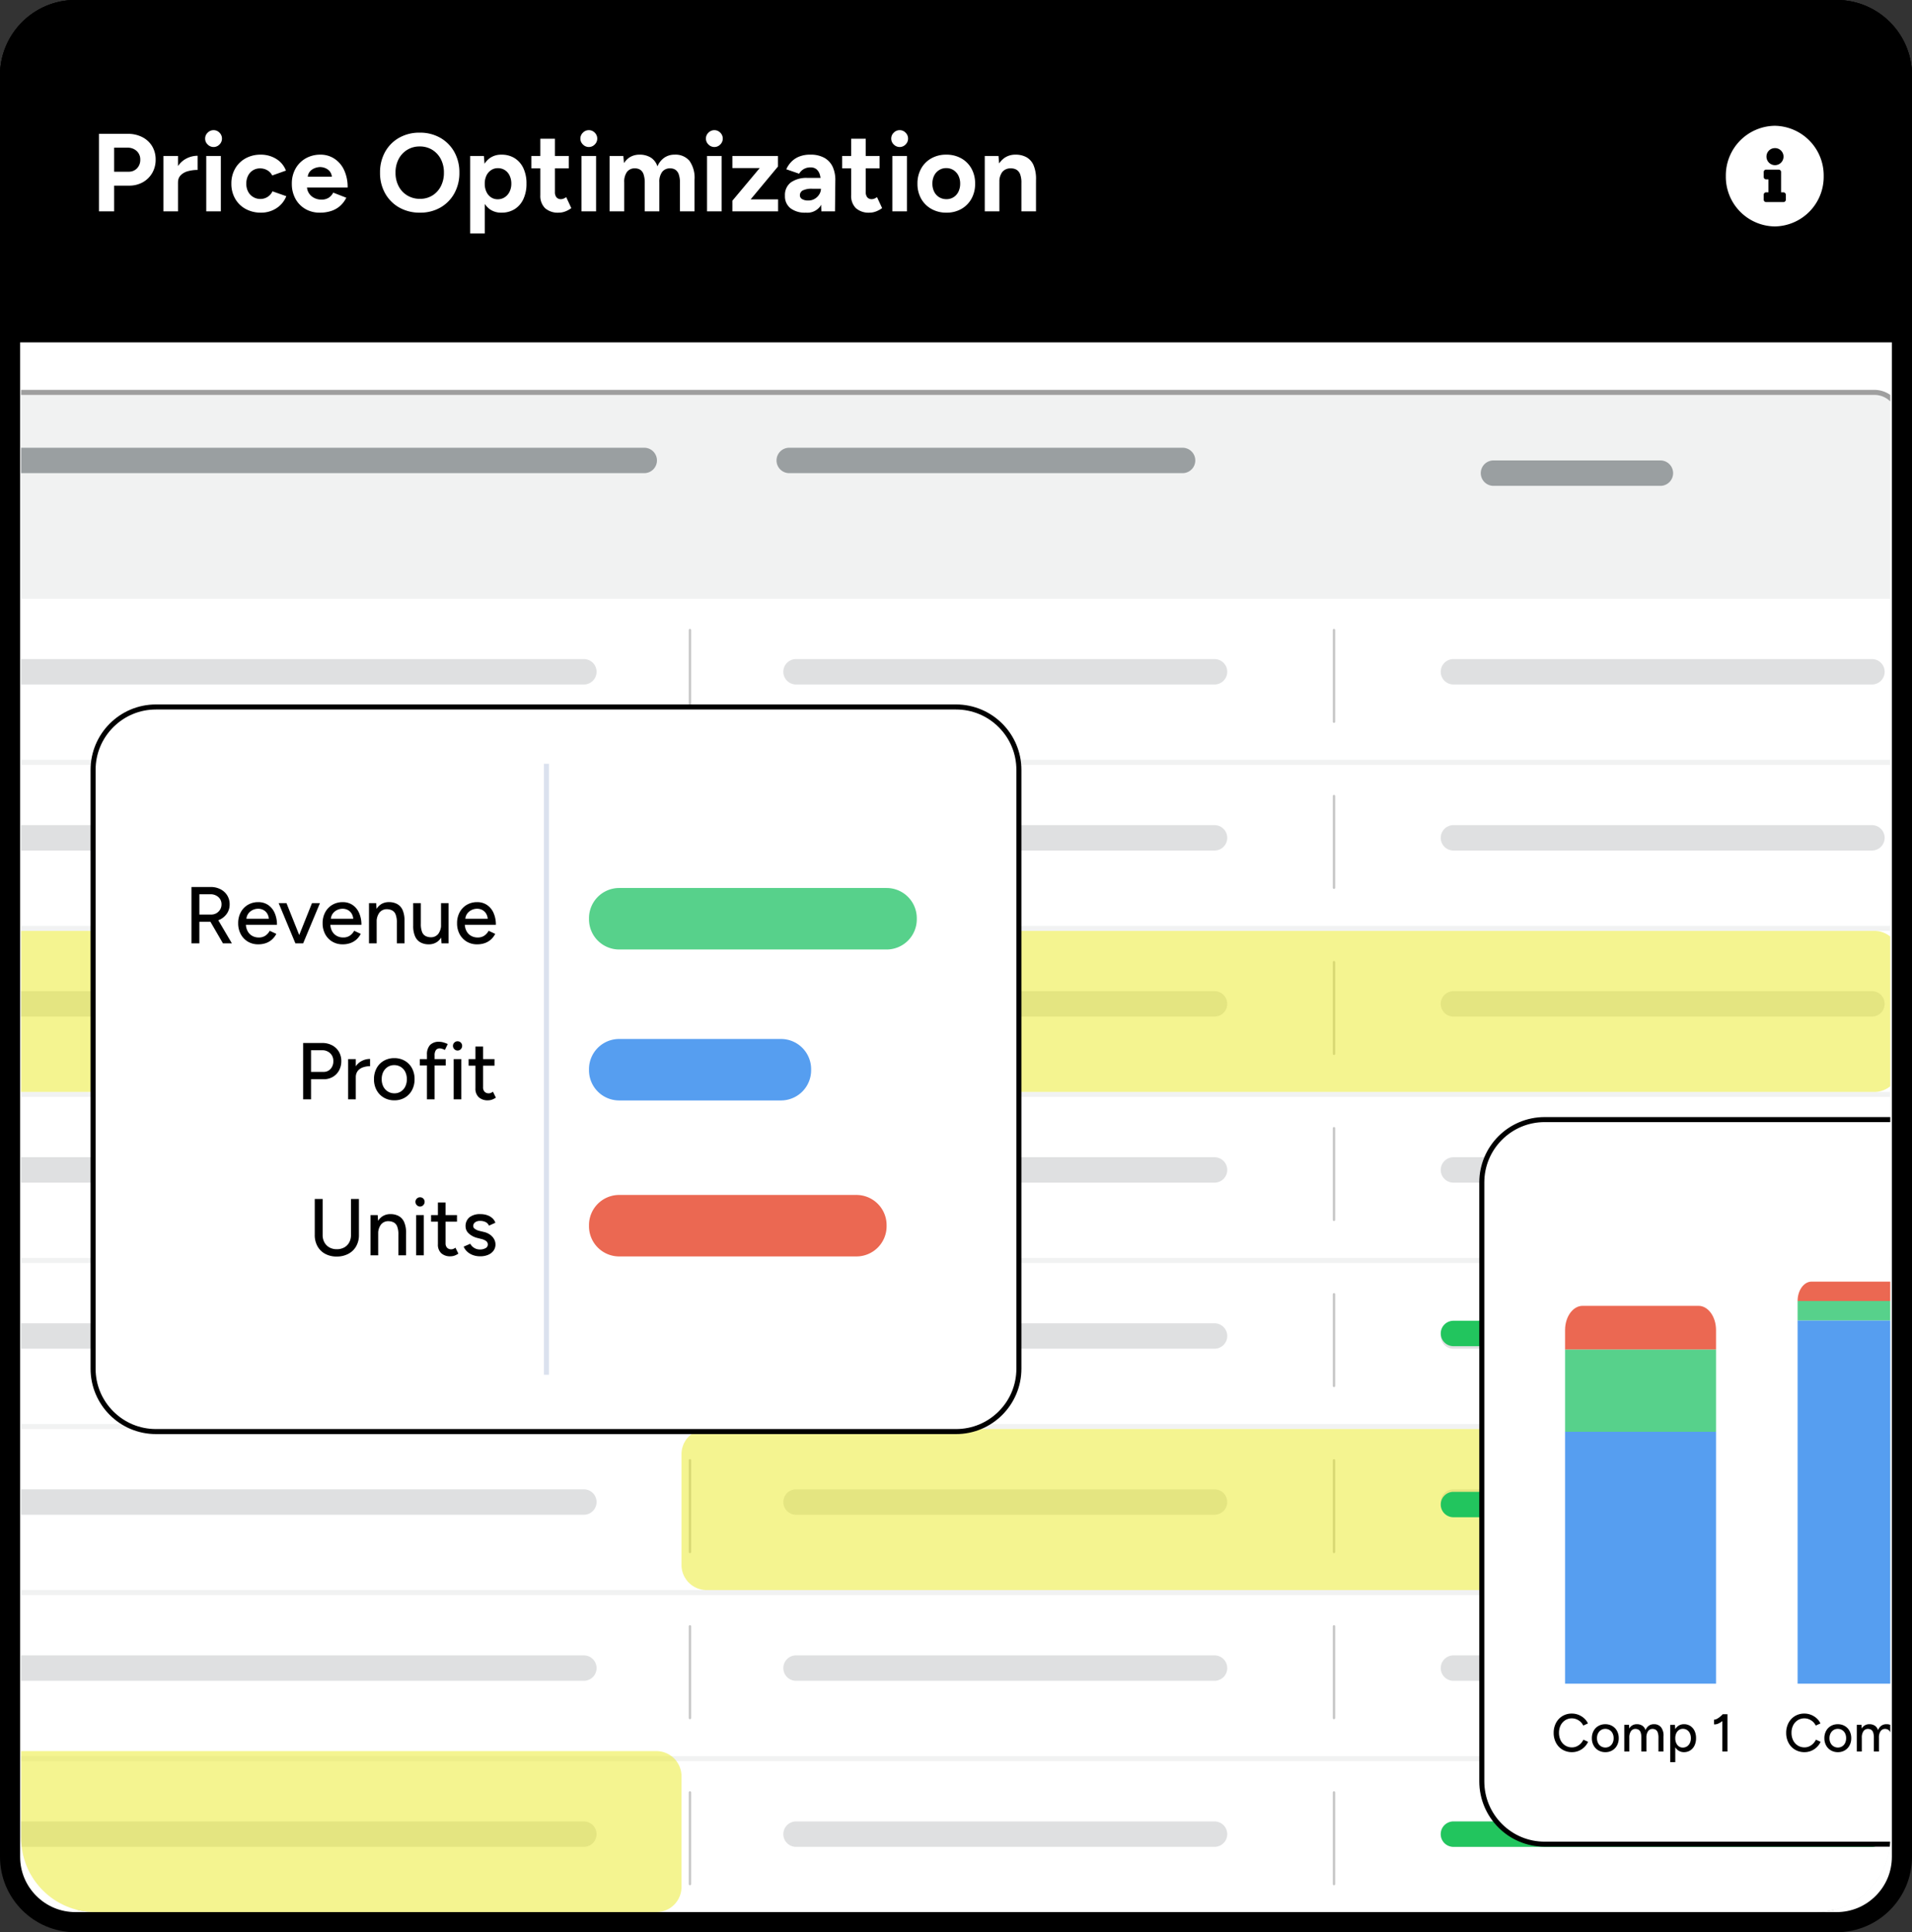 <?xml version="1.0" encoding="UTF-8"?> <svg xmlns="http://www.w3.org/2000/svg" xmlns:xlink="http://www.w3.org/1999/xlink" width="380" height="384" viewBox="0 0 380 384"><rect x="0" y="0" width="380" height="384" fill="#333333" stroke="none"/><defs><clipPath id="clip-path"><path id="Path_94024" data-name="Path 94024" d="M14.664,0H356.82a14.755,14.755,0,0,1,14.664,14.844V365.156A14.755,14.755,0,0,1,356.82,380H14.664A14.755,14.755,0,0,1,0,365.156V14.844A14.755,14.755,0,0,1,14.664,0Z" transform="translate(-21767.805 -21706)" fill="#fff" stroke="#000" stroke-width="4"></path></clipPath></defs><g id="PRICE_OPTIMIZATION_NEW" data-name="PRICE OPTIMIZATION NEW" transform="translate(21772 21706)"><g id="Path_91404" data-name="Path 91404" transform="translate(-21772 -21706)" fill="#fff"><path d="M 365 382 L 15 382 C 11.528 382 8.263 380.648 5.808 378.192 C 3.352 375.737 2 372.472 2 369 L 2 15 C 2 11.528 3.352 8.263 5.808 5.808 C 8.263 3.352 11.528 2 15 2 L 365 2 C 368.472 2 371.737 3.352 374.192 5.808 C 376.648 8.263 378 11.528 378 15 L 378 369 C 378 372.472 376.648 375.737 374.192 378.192 C 371.737 380.648 368.472 382 365 382 Z" stroke="none"></path><path d="M 15 4 C 12.062 4 9.299 5.144 7.222 7.222 C 5.144 9.299 4 12.062 4 15 L 4 369 C 4 371.938 5.144 374.701 7.222 376.778 C 9.299 378.856 12.062 380 15 380 L 365 380 C 367.938 380 370.701 378.856 372.778 376.778 C 374.856 374.701 376 371.938 376 369 L 376 15 C 376 12.062 374.856 9.299 372.778 7.222 C 370.701 5.144 367.938 4 365 4 L 15 4 M 15 0 L 365 0 C 373.284 0 380 6.716 380 15 L 380 369 C 380 377.284 373.284 384 365 384 L 15 384 C 6.716 384 0 377.284 0 369 L 0 15 C 0 6.716 6.716 0 15 0 Z" stroke="none" fill="#000"></path></g><g id="Group_124579" data-name="Group 124579"><g id="Rectangle_39457" data-name="Rectangle 39457" transform="translate(-21772 -21706)" stroke="#000" stroke-width="4"><path d="M15,0H365a15,15,0,0,1,15,15V68a0,0,0,0,1,0,0H0a0,0,0,0,1,0,0V15A15,15,0,0,1,15,0Z" stroke="none"></path><path d="M15,2H365a13,13,0,0,1,13,13V66a0,0,0,0,1,0,0H2a0,0,0,0,1,0,0V15A13,13,0,0,1,15,2Z" fill="none"></path></g><g id="Group_123969" data-name="Group 123969" transform="translate(-29566 -4097)"><path id="Path_94019" data-name="Path 94019" d="M1.672,0V-15.4h5.72a6.181,6.181,0,0,1,2.882.649,4.851,4.851,0,0,1,1.958,1.8,5.033,5.033,0,0,1,.7,2.673,5.174,5.174,0,0,1-.682,2.662,4.943,4.943,0,0,1-1.87,1.837,5.5,5.5,0,0,1-2.75.671H4.686V0ZM4.686-7.876H7.568a2.21,2.21,0,0,0,1.661-.671,2.381,2.381,0,0,0,.649-1.727,2.228,2.228,0,0,0-.715-1.716,2.6,2.6,0,0,0-1.837-.66H4.686Zm11.836,2.09a5.7,5.7,0,0,1,.693-2.948A4.5,4.5,0,0,1,19-10.472a4.833,4.833,0,0,1,2.277-.572v2.816a7.234,7.234,0,0,0-1.9.242,3.162,3.162,0,0,0-1.441.792,1.906,1.906,0,0,0-.55,1.408ZM14.476,0V-11h2.9V0ZM22.99,0V-11h2.9V0Zm1.452-12.782a1.619,1.619,0,0,1-1.166-.5,1.591,1.591,0,0,1-.506-1.177,1.591,1.591,0,0,1,.506-1.177,1.619,1.619,0,0,1,1.166-.495,1.608,1.608,0,0,1,1.177.495,1.608,1.608,0,0,1,.495,1.177,1.608,1.608,0,0,1-.495,1.177A1.608,1.608,0,0,1,24.442-12.782ZM33.88.264a6.247,6.247,0,0,1-3.058-.737,5.292,5.292,0,0,1-2.09-2.046A5.9,5.9,0,0,1,27.984-5.5a5.884,5.884,0,0,1,.748-2.992A5.354,5.354,0,0,1,30.8-10.527a6.122,6.122,0,0,1,3.036-.737,5.771,5.771,0,0,1,3.014.814A4.679,4.679,0,0,1,38.83-8.1L36.1-7.128a2.378,2.378,0,0,0-.957-1.023A2.771,2.771,0,0,0,33.7-8.536a2.641,2.641,0,0,0-1.43.385,2.676,2.676,0,0,0-.968,1.067A3.407,3.407,0,0,0,30.954-5.5a3.34,3.34,0,0,0,.352,1.573A2.72,2.72,0,0,0,32.3-2.86a2.7,2.7,0,0,0,1.452.4,2.606,2.606,0,0,0,1.441-.418,2.522,2.522,0,0,0,.957-1.1l2.75.968A5.037,5.037,0,0,1,36.9-.594,5.531,5.531,0,0,1,33.88.264Zm11.682,0A5.581,5.581,0,0,1,42.68-.473a5.254,5.254,0,0,1-1.969-2.035A6.1,6.1,0,0,1,40-5.5a5.954,5.954,0,0,1,.737-2.992,5.341,5.341,0,0,1,2.024-2.035,5.848,5.848,0,0,1,2.959-.737,4.966,4.966,0,0,1,2.673.759,5.39,5.39,0,0,1,1.958,2.222,7.83,7.83,0,0,1,.737,3.553H42.746l.264-.264a2.482,2.482,0,0,0,.407,1.419,2.675,2.675,0,0,0,1.056.924,3.124,3.124,0,0,0,1.4.319,2.589,2.589,0,0,0,1.474-.385,2.576,2.576,0,0,0,.88-1l2.6,1.012a5.4,5.4,0,0,1-1.2,1.6A5.006,5.006,0,0,1,47.872-.088,7.013,7.013,0,0,1,45.562.264Zm-2.4-6.886L42.9-6.886h5.3l-.242.264a1.983,1.983,0,0,0-.374-1.265,2.218,2.218,0,0,0-.913-.693,2.758,2.758,0,0,0-1.045-.22,3.009,3.009,0,0,0-1.078.22,2.421,2.421,0,0,0-.979.693A1.873,1.873,0,0,0,43.164-6.622ZM65.472.264A8.176,8.176,0,0,1,61.347-.759a7.339,7.339,0,0,1-2.805-2.816,8.2,8.2,0,0,1-1.012-4.1,8.292,8.292,0,0,1,1.012-4.147,7.305,7.305,0,0,1,2.783-2.8,8.08,8.08,0,0,1,4.081-1.012,8.055,8.055,0,0,1,4.1,1.023A7.385,7.385,0,0,1,72.292-11.8,8.247,8.247,0,0,1,73.3-7.678a8.274,8.274,0,0,1-1,4.1A7.306,7.306,0,0,1,69.531-.759,7.967,7.967,0,0,1,65.472.264Zm0-2.75a4.55,4.55,0,0,0,2.475-.671,4.655,4.655,0,0,0,1.672-1.837,5.745,5.745,0,0,0,.605-2.684,5.709,5.709,0,0,0-.616-2.706,4.708,4.708,0,0,0-1.694-1.837,4.647,4.647,0,0,0-2.508-.671,4.622,4.622,0,0,0-2.475.671,4.681,4.681,0,0,0-1.705,1.837,5.709,5.709,0,0,0-.616,2.706,5.66,5.66,0,0,0,.616,2.684,4.655,4.655,0,0,0,1.716,1.837A4.76,4.76,0,0,0,65.472-2.486ZM75.438,4.4V-11h2.728l.176,2.024V4.4ZM81.664.264a3.845,3.845,0,0,1-2.343-.7,4.384,4.384,0,0,1-1.463-2A8.4,8.4,0,0,1,77.352-5.5a8.381,8.381,0,0,1,.506-3.069,4.389,4.389,0,0,1,1.463-1.991,3.845,3.845,0,0,1,2.343-.7,4.807,4.807,0,0,1,2.629.7A4.687,4.687,0,0,1,86.02-8.569,7.05,7.05,0,0,1,86.636-5.5a7.067,7.067,0,0,1-.616,3.058,4.675,4.675,0,0,1-1.727,2A4.807,4.807,0,0,1,81.664.264ZM80.916-2.4a2.493,2.493,0,0,0,1.4-.4,2.752,2.752,0,0,0,.957-1.1A3.543,3.543,0,0,0,83.622-5.5a3.639,3.639,0,0,0-.341-1.606,2.6,2.6,0,0,0-.946-1.089,2.546,2.546,0,0,0-1.4-.385,2.365,2.365,0,0,0-1.342.4,2.64,2.64,0,0,0-.924,1.089,3.669,3.669,0,0,0-.33,1.595,3.742,3.742,0,0,0,.33,1.606,2.658,2.658,0,0,0,.913,1.1A2.313,2.313,0,0,0,80.916-2.4ZM93.082.264a3.829,3.829,0,0,1-2.761-.9,3.411,3.411,0,0,1-.935-2.574v-11.22h2.9V-3.85A1.61,1.61,0,0,0,92.6-2.783a1.117,1.117,0,0,0,.9.363,1.389,1.389,0,0,0,.484-.1,2.551,2.551,0,0,0,.55-.3L95.546-.638a4.94,4.94,0,0,1-1.177.649A3.524,3.524,0,0,1,93.082.264ZM87.6-8.536V-11H95.04v2.464ZM97.57,0V-11h2.9V0Zm1.452-12.782a1.619,1.619,0,0,1-1.166-.5,1.591,1.591,0,0,1-.506-1.177,1.591,1.591,0,0,1,.506-1.177,1.619,1.619,0,0,1,1.166-.495,1.608,1.608,0,0,1,1.177.495,1.608,1.608,0,0,1,.5,1.177,1.608,1.608,0,0,1-.5,1.177A1.608,1.608,0,0,1,99.022-12.782ZM103.158,0V-11h2.728l.132,1.43a3.4,3.4,0,0,1,1.3-1.265,3.635,3.635,0,0,1,1.76-.429,4.169,4.169,0,0,1,2.255.572,3.267,3.267,0,0,1,1.331,1.76,3.91,3.91,0,0,1,1.364-1.727,3.523,3.523,0,0,1,2.046-.605,3.61,3.61,0,0,1,2.948,1.221,5.8,5.8,0,0,1,1.012,3.751V0h-2.9V-5.632a4.927,4.927,0,0,0-.242-1.738,1.818,1.818,0,0,0-.66-.891,1.76,1.76,0,0,0-.99-.275,1.922,1.922,0,0,0-1.628.682,3.258,3.258,0,0,0-.572,2.09V0h-2.9V-5.632A5.143,5.143,0,0,0,109.9-7.37a1.735,1.735,0,0,0-.66-.891,1.814,1.814,0,0,0-1-.275,1.892,1.892,0,0,0-1.617.682,3.3,3.3,0,0,0-.561,2.09V0Zm19.36,0V-11h2.9V0Zm1.452-12.782a1.619,1.619,0,0,1-1.166-.5,1.591,1.591,0,0,1-.506-1.177,1.591,1.591,0,0,1,.506-1.177,1.619,1.619,0,0,1,1.166-.495,1.608,1.608,0,0,1,1.177.495,1.608,1.608,0,0,1,.5,1.177,1.608,1.608,0,0,1-.5,1.177A1.608,1.608,0,0,1,123.97-12.782ZM127.556,0V-2.112L132.99-8.6h-5.434V-11h9.064v2.09l-5.434,6.534h5.456V0Zm17.688,0-.088-2.222V-5.566a6,6,0,0,0-.209-1.694,2.217,2.217,0,0,0-.66-1.089,1.819,1.819,0,0,0-1.221-.385,2.648,2.648,0,0,0-1.276.308,2.592,2.592,0,0,0-.968.946l-2.552-.88a5.28,5.28,0,0,1,.9-1.375,4.481,4.481,0,0,1,1.551-1.1,5.716,5.716,0,0,1,2.343-.429,5.522,5.522,0,0,1,2.783.638,3.947,3.947,0,0,1,1.65,1.793,6.218,6.218,0,0,1,.517,2.739L147.95,0Zm-3.08.264a4.765,4.765,0,0,1-3.069-.88A3.014,3.014,0,0,1,138.006-3.1a3.116,3.116,0,0,1,1.177-2.651,5.387,5.387,0,0,1,3.311-.891h2.794v2.156h-1.782a4.055,4.055,0,0,0-1.98.341,1.069,1.069,0,0,0-.55.957.853.853,0,0,0,.44.759,2.324,2.324,0,0,0,1.232.275,2.428,2.428,0,0,0,1.287-.341,2.624,2.624,0,0,0,.891-.88,2.1,2.1,0,0,0,.33-1.111h.7a6.2,6.2,0,0,1-.847,3.5A3.184,3.184,0,0,1,142.164.264Zm12.694,0a3.829,3.829,0,0,1-2.761-.9,3.411,3.411,0,0,1-.935-2.574v-11.22h2.9V-3.85a1.61,1.61,0,0,0,.308,1.067,1.117,1.117,0,0,0,.9.363,1.39,1.39,0,0,0,.484-.1,2.551,2.551,0,0,0,.55-.3l1.012,2.178a4.941,4.941,0,0,1-1.177.649A3.524,3.524,0,0,1,154.858.264Zm-5.478-8.8V-11h7.436v2.464ZM159.346,0V-11h2.9V0ZM160.8-12.782a1.619,1.619,0,0,1-1.166-.5,1.591,1.591,0,0,1-.506-1.177,1.591,1.591,0,0,1,.506-1.177,1.619,1.619,0,0,1,1.166-.495,1.608,1.608,0,0,1,1.177.495,1.608,1.608,0,0,1,.495,1.177,1.608,1.608,0,0,1-.495,1.177A1.608,1.608,0,0,1,160.8-12.782ZM170.1.264a5.97,5.97,0,0,1-2.981-.737,5.3,5.3,0,0,1-2.046-2.035A5.954,5.954,0,0,1,164.34-5.5a6.026,6.026,0,0,1,.726-2.992,5.241,5.241,0,0,1,2.024-2.035,5.909,5.909,0,0,1,2.97-.737,5.954,5.954,0,0,1,2.992.737,5.241,5.241,0,0,1,2.024,2.035A6.026,6.026,0,0,1,175.8-5.5a6.026,6.026,0,0,1-.726,2.992,5.263,5.263,0,0,1-2.013,2.035A5.848,5.848,0,0,1,170.1.264Zm0-2.684a2.586,2.586,0,0,0,1.43-.4,2.66,2.66,0,0,0,.957-1.089,3.568,3.568,0,0,0,.341-1.6,3.475,3.475,0,0,0-.352-1.595,2.71,2.71,0,0,0-.979-1.089,2.641,2.641,0,0,0-1.441-.4,2.6,2.6,0,0,0-1.419.4,2.71,2.71,0,0,0-.979,1.089A3.475,3.475,0,0,0,167.31-5.5a3.475,3.475,0,0,0,.352,1.6,2.684,2.684,0,0,0,.99,1.089A2.7,2.7,0,0,0,170.1-2.42ZM177.716,0V-11h2.728l.176,2.024V0ZM185,0V-5.632h2.9V0Zm0-5.632a4.73,4.73,0,0,0-.253-1.738,1.775,1.775,0,0,0-.715-.891,2.068,2.068,0,0,0-1.078-.275,2.1,2.1,0,0,0-1.727.682,3.131,3.131,0,0,0-.6,2.09h-.968a7.644,7.644,0,0,1,.517-2.981,4.194,4.194,0,0,1,1.452-1.87,3.743,3.743,0,0,1,2.189-.649,4.409,4.409,0,0,1,2.222.528A3.356,3.356,0,0,1,187.44-9.1a7.027,7.027,0,0,1,.462,2.871v.594Z" transform="translate(7812 -17567)" fill="#fff"></path><path id="Icon_awesome-info-circle" data-name="Icon awesome-info-circle" d="M10.287.562a9.866,9.866,0,0,0-9.724,10,9.864,9.864,0,0,0,9.724,10,9.864,9.864,0,0,0,9.724-10A9.866,9.866,0,0,0,10.287.562Zm0,4.435A1.694,1.694,0,1,1,8.64,6.692,1.671,1.671,0,0,1,10.287,5Zm2.2,10.242a.477.477,0,0,1-.471.484H8.561a.477.477,0,0,1-.471-.484v-.968a.477.477,0,0,1,.471-.484h.471V11.208H8.561a.477.477,0,0,1-.471-.484V9.756a.477.477,0,0,1,.471-.484h2.509a.477.477,0,0,1,.471.484v4.032h.471a.477.477,0,0,1,.471.484Z" transform="translate(8136.438 -17584.563)" fill="#fff"></path></g></g><g id="Mask_Group_92059" data-name="Mask Group 92059" clip-path="url(#clip-path)"><g id="Group_124578" data-name="Group 124578" transform="translate(-29)"><path id="Rectangle_55" data-name="Rectangle 55" d="M5,0H389.075a5,5,0,0,1,5,5V297.008a5,5,0,0,1-5,5H5a5,5,0,0,1-5-5V5A5,5,0,0,1,5,0Z" transform="translate(-21759.555 -21628.02)" fill="#f1f2f2" stroke="#9f9f9f" stroke-width="1"></path><path id="Path_94191" data-name="Path 94191" d="M5,0H469a5,5,0,0,1,5,5V27a5,5,0,0,1-5,5H5a5,5,0,0,1-5-5V5A5,5,0,0,1,5,0Z" transform="translate(-21758.555 -21587)" fill="#fff"></path><path id="Path_94190" data-name="Path 94190" d="M.233,0A.233.233,0,0,1,.467.233V18.446a.233.233,0,1,1-.467,0V.233A.233.233,0,0,1,.233,0Z" transform="translate(-21606.109 -21581.02)" fill="#c6c6c6"></path><path id="Path_94189" data-name="Path 94189" d="M.233,0A.233.233,0,0,1,.467.233V18.446a.233.233,0,1,1-.467,0V.233A.233.233,0,0,1,.233,0Z" transform="translate(-21347.453 -21581.02)" fill="#c6c6c6"></path><path id="Path_94188" data-name="Path 94188" d="M.233,0A.233.233,0,0,1,.467.233V18.446a.233.233,0,1,1-.467,0V.233A.233.233,0,0,1,.233,0Z" transform="translate(-21478.109 -21581.02)" fill="#c6c6c6"></path><path id="Path_94187" data-name="Path 94187" d="M2.525,0H85.7a2.525,2.525,0,1,1,0,5.05H2.525a2.525,2.525,0,0,1,0-5.05Z" transform="translate(-21587.318 -21575.02)" fill="#5d6368" opacity="0.199"></path><path id="Path_94186" data-name="Path 94186" d="M2.525,0H85.7a2.525,2.525,0,1,1,0,5.05H2.525a2.525,2.525,0,0,1,0-5.05Z" transform="translate(-21456.66 -21575.02)" fill="#5d6368" opacity="0.199"></path><path id="Path_94185" data-name="Path 94185" d="M2.525,0H124.653a2.525,2.525,0,1,1,0,5.05H2.525a2.525,2.525,0,0,1,0-5.05Z" transform="translate(-21751.613 -21575.02)" fill="#5d6368" opacity="0.199"></path><path id="Path_94184" data-name="Path 94184" d="M5,0H469a5,5,0,0,1,5,5V27a5,5,0,0,1-5,5H5a5,5,0,0,1-5-5V5A5,5,0,0,1,5,0Z" transform="translate(-21758.555 -21554)" fill="#fff"></path><path id="Path_94183" data-name="Path 94183" d="M.233,0A.233.233,0,0,1,.467.233V18.446a.233.233,0,1,1-.467,0V.233A.233.233,0,0,1,.233,0Z" transform="translate(-21606.109 -21548.02)" fill="#c6c6c6"></path><path id="Path_94182" data-name="Path 94182" d="M.233,0A.233.233,0,0,1,.467.233V18.446a.233.233,0,1,1-.467,0V.233A.233.233,0,0,1,.233,0Z" transform="translate(-21347.453 -21548.02)" fill="#c6c6c6"></path><path id="Path_94181" data-name="Path 94181" d="M.233,0A.233.233,0,0,1,.467.233V18.446a.233.233,0,1,1-.467,0V.233A.233.233,0,0,1,.233,0Z" transform="translate(-21478.109 -21548.02)" fill="#c6c6c6"></path><path id="Path_94180" data-name="Path 94180" d="M2.525,0H85.7a2.525,2.525,0,1,1,0,5.05H2.525a2.525,2.525,0,0,1,0-5.05Z" transform="translate(-21587.318 -21542.02)" fill="#5d6368" opacity="0.199"></path><path id="Path_94179" data-name="Path 94179" d="M2.525,0H85.7a2.525,2.525,0,1,1,0,5.05H2.525a2.525,2.525,0,0,1,0-5.05Z" transform="translate(-21456.66 -21542.02)" fill="#5d6368" opacity="0.199"></path><path id="Path_94178" data-name="Path 94178" d="M2.525,0H124.653a2.525,2.525,0,1,1,0,5.05H2.525a2.525,2.525,0,0,1,0-5.05Z" transform="translate(-21751.613 -21542.02)" fill="#5d6368" opacity="0.199"></path><path id="Path_94177" data-name="Path 94177" d="M5,0H469a5,5,0,0,1,5,5V27a5,5,0,0,1-5,5H5a5,5,0,0,1-5-5V5A5,5,0,0,1,5,0Z" transform="translate(-21758.555 -21521)" fill="#fff"></path><path id="Path_94176" data-name="Path 94176" d="M.233,0A.233.233,0,0,1,.467.233V18.446a.233.233,0,1,1-.467,0V.233A.233.233,0,0,1,.233,0Z" transform="translate(-21606.109 -21515.02)" fill="#c6c6c6"></path><path id="Path_94175" data-name="Path 94175" d="M.233,0A.233.233,0,0,1,.467.233V18.446a.233.233,0,1,1-.467,0V.233A.233.233,0,0,1,.233,0Z" transform="translate(-21347.453 -21515.02)" fill="#c6c6c6"></path><path id="Path_94174" data-name="Path 94174" d="M.233,0A.233.233,0,0,1,.467.233V18.446a.233.233,0,1,1-.467,0V.233A.233.233,0,0,1,.233,0Z" transform="translate(-21478.109 -21515.02)" fill="#c6c6c6"></path><path id="Path_94173" data-name="Path 94173" d="M2.525,0H85.7a2.525,2.525,0,1,1,0,5.05H2.525a2.525,2.525,0,0,1,0-5.05Z" transform="translate(-21587.318 -21509.02)" fill="#5d6368" opacity="0.199"></path><path id="Path_94172" data-name="Path 94172" d="M2.525,0H85.7a2.525,2.525,0,1,1,0,5.05H2.525a2.525,2.525,0,0,1,0-5.05Z" transform="translate(-21456.66 -21509.02)" fill="#5d6368" opacity="0.199"></path><path id="Path_94171" data-name="Path 94171" d="M2.525,0H124.653a2.525,2.525,0,1,1,0,5.05H2.525a2.525,2.525,0,0,1,0-5.05Z" transform="translate(-21751.613 -21509.02)" fill="#5d6368" opacity="0.199"></path><path id="Path_94170" data-name="Path 94170" d="M5,0H469a5,5,0,0,1,5,5V27a5,5,0,0,1-5,5H5a5,5,0,0,1-5-5V5A5,5,0,0,1,5,0Z" transform="translate(-21758.555 -21488)" fill="#fff"></path><path id="Path_94169" data-name="Path 94169" d="M.233,0A.233.233,0,0,1,.467.233V18.446a.233.233,0,1,1-.467,0V.233A.233.233,0,0,1,.233,0Z" transform="translate(-21606.109 -21482.02)" fill="#c6c6c6"></path><path id="Path_94168" data-name="Path 94168" d="M.233,0A.233.233,0,0,1,.467.233V18.446a.233.233,0,1,1-.467,0V.233A.233.233,0,0,1,.233,0Z" transform="translate(-21347.453 -21482.02)" fill="#c6c6c6"></path><path id="Path_94167" data-name="Path 94167" d="M.233,0A.233.233,0,0,1,.467.233V18.446a.233.233,0,1,1-.467,0V.233A.233.233,0,0,1,.233,0Z" transform="translate(-21478.109 -21482.02)" fill="#c6c6c6"></path><path id="Path_94166" data-name="Path 94166" d="M2.525,0H85.7a2.525,2.525,0,1,1,0,5.05H2.525a2.525,2.525,0,0,1,0-5.05Z" transform="translate(-21587.318 -21476.02)" fill="#5d6368" opacity="0.199"></path><path id="Path_94165" data-name="Path 94165" d="M2.525,0H85.7a2.525,2.525,0,1,1,0,5.05H2.525a2.525,2.525,0,0,1,0-5.05Z" transform="translate(-21456.66 -21476.02)" fill="#5d6368" opacity="0.199"></path><path id="Path_94164" data-name="Path 94164" d="M2.525,0H124.653a2.525,2.525,0,1,1,0,5.05H2.525a2.525,2.525,0,0,1,0-5.05Z" transform="translate(-21751.613 -21476.02)" fill="#5d6368" opacity="0.199"></path><path id="Path_94163" data-name="Path 94163" d="M5,0H469a5,5,0,0,1,5,5V27a5,5,0,0,1-5,5H5a5,5,0,0,1-5-5V5A5,5,0,0,1,5,0Z" transform="translate(-21758.555 -21455)" fill="#fff"></path><path id="Path_94162" data-name="Path 94162" d="M.233,0A.233.233,0,0,1,.467.233V18.446a.233.233,0,1,1-.467,0V.233A.233.233,0,0,1,.233,0Z" transform="translate(-21606.109 -21449.02)" fill="#c6c6c6"></path><path id="Path_94161" data-name="Path 94161" d="M.233,0A.233.233,0,0,1,.467.233V18.446a.233.233,0,1,1-.467,0V.233A.233.233,0,0,1,.233,0Z" transform="translate(-21347.453 -21449.02)" fill="#c6c6c6"></path><path id="Path_94160" data-name="Path 94160" d="M.233,0A.233.233,0,0,1,.467.233V18.446a.233.233,0,1,1-.467,0V.233A.233.233,0,0,1,.233,0Z" transform="translate(-21478.109 -21449.02)" fill="#c6c6c6"></path><path id="Path_94159" data-name="Path 94159" d="M2.525,0H85.7a2.525,2.525,0,1,1,0,5.05H2.525a2.525,2.525,0,0,1,0-5.05Z" transform="translate(-21587.318 -21443.02)" fill="#5d6368" opacity="0.199"></path><path id="Path_94158" data-name="Path 94158" d="M2.525,0H85.7a2.525,2.525,0,1,1,0,5.05H2.525a2.525,2.525,0,0,1,0-5.05Z" transform="translate(-21456.66 -21443.02)" fill="#5d6368" opacity="0.199"></path><path id="Path_94157" data-name="Path 94157" d="M2.525,0H124.653a2.525,2.525,0,1,1,0,5.05H2.525a2.525,2.525,0,0,1,0-5.05Z" transform="translate(-21751.613 -21443.02)" fill="#5d6368" opacity="0.199"></path><path id="Path_94156" data-name="Path 94156" d="M5,0H469a5,5,0,0,1,5,5V27a5,5,0,0,1-5,5H5a5,5,0,0,1-5-5V5A5,5,0,0,1,5,0Z" transform="translate(-21758.555 -21422)" fill="#fff"></path><path id="Path_94155" data-name="Path 94155" d="M.233,0A.233.233,0,0,1,.467.233V18.446a.233.233,0,1,1-.467,0V.233A.233.233,0,0,1,.233,0Z" transform="translate(-21606.109 -21416.02)" fill="#c6c6c6"></path><path id="Path_94154" data-name="Path 94154" d="M.233,0A.233.233,0,0,1,.467.233V18.446a.233.233,0,1,1-.467,0V.233A.233.233,0,0,1,.233,0Z" transform="translate(-21347.453 -21416.02)" fill="#c6c6c6"></path><path id="Path_94153" data-name="Path 94153" d="M.233,0A.233.233,0,0,1,.467.233V18.446a.233.233,0,1,1-.467,0V.233A.233.233,0,0,1,.233,0Z" transform="translate(-21478.109 -21416.02)" fill="#c6c6c6"></path><path id="Path_94152" data-name="Path 94152" d="M2.525,0H85.7a2.525,2.525,0,1,1,0,5.05H2.525a2.525,2.525,0,0,1,0-5.05Z" transform="translate(-21587.318 -21410.02)" fill="#5d6368" opacity="0.199"></path><path id="Path_94151" data-name="Path 94151" d="M2.525,0H85.7a2.525,2.525,0,1,1,0,5.05H2.525a2.525,2.525,0,0,1,0-5.05Z" transform="translate(-21456.66 -21410.02)" fill="#5d6368" opacity="0.199"></path><path id="Path_94150" data-name="Path 94150" d="M2.525,0H124.653a2.525,2.525,0,1,1,0,5.05H2.525a2.525,2.525,0,0,1,0-5.05Z" transform="translate(-21751.613 -21410.02)" fill="#5d6368" opacity="0.199"></path><path id="Path_94149" data-name="Path 94149" d="M5,0H469a5,5,0,0,1,5,5V27a5,5,0,0,1-5,5H5a5,5,0,0,1-5-5V5A5,5,0,0,1,5,0Z" transform="translate(-21758.555 -21389)" fill="#fff"></path><path id="Path_94148" data-name="Path 94148" d="M.233,0A.233.233,0,0,1,.467.233V18.446a.233.233,0,1,1-.467,0V.233A.233.233,0,0,1,.233,0Z" transform="translate(-21606.109 -21383.02)" fill="#c6c6c6"></path><path id="Path_94147" data-name="Path 94147" d="M.233,0A.233.233,0,0,1,.467.233V18.446a.233.233,0,1,1-.467,0V.233A.233.233,0,0,1,.233,0Z" transform="translate(-21347.453 -21383.02)" fill="#c6c6c6"></path><path id="Path_94146" data-name="Path 94146" d="M.233,0A.233.233,0,0,1,.467.233V18.446a.233.233,0,1,1-.467,0V.233A.233.233,0,0,1,.233,0Z" transform="translate(-21478.109 -21383.02)" fill="#c6c6c6"></path><path id="Path_94145" data-name="Path 94145" d="M2.525,0H85.7a2.525,2.525,0,1,1,0,5.05H2.525a2.525,2.525,0,0,1,0-5.05Z" transform="translate(-21587.318 -21377.02)" fill="#5d6368" opacity="0.199"></path><path id="Path_94144" data-name="Path 94144" d="M2.525,0H85.7a2.525,2.525,0,1,1,0,5.05H2.525a2.525,2.525,0,0,1,0-5.05Z" transform="translate(-21456.66 -21377.02)" fill="#5d6368" opacity="0.199"></path><path id="Path_94143" data-name="Path 94143" d="M2.525,0H124.653a2.525,2.525,0,1,1,0,5.05H2.525a2.525,2.525,0,0,1,0-5.05Z" transform="translate(-21751.613 -21377.02)" fill="#5d6368" opacity="0.199"></path><path id="Path_94142" data-name="Path 94142" d="M5,0H469a5,5,0,0,1,5,5V27a5,5,0,0,1-5,5H5a5,5,0,0,1-5-5V5A5,5,0,0,1,5,0Z" transform="translate(-21758.555 -21356)" fill="#fff"></path><path id="Path_94141" data-name="Path 94141" d="M.233,0A.233.233,0,0,1,.467.233V18.446a.233.233,0,1,1-.467,0V.233A.233.233,0,0,1,.233,0Z" transform="translate(-21606.109 -21350.02)" fill="#c6c6c6"></path><path id="Path_94140" data-name="Path 94140" d="M.233,0A.233.233,0,0,1,.467.233V18.446a.233.233,0,1,1-.467,0V.233A.233.233,0,0,1,.233,0Z" transform="translate(-21347.453 -21350.02)" fill="#c6c6c6"></path><path id="Path_94139" data-name="Path 94139" d="M.233,0A.233.233,0,0,1,.467.233V18.446a.233.233,0,1,1-.467,0V.233A.233.233,0,0,1,.233,0Z" transform="translate(-21478.109 -21350.02)" fill="#c6c6c6"></path><path id="Path_94138" data-name="Path 94138" d="M2.525,0H85.7a2.525,2.525,0,1,1,0,5.05H2.525a2.525,2.525,0,0,1,0-5.05Z" transform="translate(-21587.318 -21344.02)" fill="#5d6368" opacity="0.199"></path><path id="Path_94137" data-name="Path 94137" d="M2.525,0H85.7a2.525,2.525,0,1,1,0,5.05H2.525a2.525,2.525,0,0,1,0-5.05Z" transform="translate(-21456.66 -21344.02)" fill="#5d6368" opacity="0.199"></path><path id="Path_94136" data-name="Path 94136" d="M2.525,0H124.653a2.525,2.525,0,1,1,0,5.05H2.525a2.525,2.525,0,0,1,0-5.05Z" transform="translate(-21751.613 -21344.02)" fill="#5d6368" opacity="0.199"></path><path id="Path_94135" data-name="Path 94135" d="M2.525,0H131.7a2.525,2.525,0,1,1,0,5.05H2.525a2.525,2.525,0,0,1,0-5.05Z" transform="translate(-21746.66 -21617.02)" fill="#5d6368" opacity="0.584"></path><path id="Path_94134" data-name="Path 94134" d="M2.525,0H80.7a2.525,2.525,0,1,1,0,5.05H2.525a2.525,2.525,0,0,1,0-5.05Z" transform="translate(-21588.668 -21617.02)" fill="#5d6368" opacity="0.584"></path><path id="Path_94133" data-name="Path 94133" d="M2.525,0H35.7a2.525,2.525,0,0,1,0,5.05H2.525a2.525,2.525,0,0,1,0-5.05Z" transform="translate(-21448.703 -21614.496)" fill="#5d6368" opacity="0.584"></path><path id="Path_94132" data-name="Path 94132" d="M5,0H388.074a5,5,0,0,1,5,5V27a5,5,0,0,1-5,5H5a5,5,0,0,1-5-5V5A5,5,0,0,1,5,0Z" transform="translate(-21758.555 -21521)" fill="#eaea22" opacity="0.502" style="mix-blend-mode: multiply;isolation: isolate"></path><path id="Path_94131" data-name="Path 94131" d="M5,0H237.074a5,5,0,0,1,5,5V27a5,5,0,0,1-5,5H5a5,5,0,0,1-5-5V5A5,5,0,0,1,5,0Z" transform="translate(-21607.555 -21422)" fill="#eaea22" opacity="0.502" style="mix-blend-mode: multiply;isolation: isolate"></path><path id="Path_94130" data-name="Path 94130" d="M5,0H146a5,5,0,0,1,5,5V27a5,5,0,0,1-5,5H5a5,5,0,0,1-5-5V5A5,5,0,0,1,5,0Z" transform="translate(-21758.555 -21358)" fill="#eaea22" opacity="0.502" style="mix-blend-mode: multiply;isolation: isolate"></path><path id="Path_94129" data-name="Path 94129" d="M2.525,0H85.7a2.525,2.525,0,1,1,0,5.05H2.525a2.525,2.525,0,0,1,0-5.05Z" transform="translate(-21456.66 -21344.02)" fill="#22c55e"></path><path id="Path_94128" data-name="Path 94128" d="M2.525,0H85.7a2.525,2.525,0,1,1,0,5.05H2.525a2.525,2.525,0,0,1,0-5.05Z" transform="translate(-21456.66 -21409.523)" fill="#22c55e"></path><path id="Path_94127" data-name="Path 94127" d="M2.525,0H85.7a2.525,2.525,0,1,1,0,5.05H2.525a2.525,2.525,0,0,1,0-5.05Z" transform="translate(-21456.66 -21443.523)" fill="#22c55e"></path><g id="Path_94126" data-name="Path 94126" transform="translate(-21725 -21566)" fill="#fff"><path d="M 172 144.5 L 13 144.5 C 9.661 144.5 6.522 143.2 4.161 140.839 C 1.8 138.478 0.5 135.339 0.5 132 L 0.5 13 C 0.5 9.661 1.8 6.522 4.161 4.161 C 6.522 1.8 9.661 0.5 13 0.5 L 172 0.5 C 175.339 0.5 178.478 1.8 180.839 4.161 C 183.2 6.522 184.5 9.661 184.5 13 L 184.5 132 C 184.5 135.339 183.2 138.478 180.839 140.839 C 178.478 143.2 175.339 144.5 172 144.5 Z" stroke="none"></path><path d="M 13 1 C 9.795 1 6.781 2.248 4.515 4.515 C 2.248 6.781 1 9.795 1 13 L 1 132 C 1 135.205 2.248 138.219 4.515 140.485 C 6.781 142.752 9.795 144 13 144 L 172 144 C 175.205 144 178.219 142.752 180.485 140.485 C 182.752 138.219 184 135.205 184 132 L 184 13 C 184 9.795 182.752 6.781 180.485 4.515 C 178.219 2.248 175.205 1 172 1 L 13 1 M 13 0 L 172 0 C 179.18 0 185 5.82 185 13 L 185 132 C 185 139.18 179.18 145 172 145 L 13 145 C 5.82 145 0 139.18 0 132 L 0 13 C 0 5.82 5.82 0 13 0 Z" stroke="none" fill="#000"></path></g><g id="Path_94125" data-name="Path 94125" transform="translate(-21449 -21484)" fill="#fff"><path d="M 83 144.5 L 13 144.5 C 9.661 144.5 6.522 143.2 4.161 140.839 C 1.8 138.478 0.5 135.339 0.5 132 L 0.5 13 C 0.5 9.661 1.8 6.522 4.161 4.161 C 6.522 1.8 9.661 0.5 13 0.5 L 83 0.5 C 86.339 0.5 89.478 1.8 91.839 4.161 C 94.2 6.522 95.5 9.661 95.5 13 L 95.5 132 C 95.5 135.339 94.2 138.478 91.839 140.839 C 89.478 143.2 86.339 144.5 83 144.5 Z" stroke="none"></path><path d="M 13 1 C 9.795 1 6.781 2.248 4.515 4.515 C 2.248 6.781 1 9.795 1 13 L 1 132 C 1 135.205 2.248 138.219 4.515 140.485 C 6.781 142.752 9.795 144 13 144 L 83 144 C 86.205 144 89.219 142.752 91.485 140.485 C 93.752 138.219 95 135.205 95 132 L 95 13 C 95 9.795 93.752 6.781 91.485 4.515 C 89.219 2.248 86.205 1 83 1 L 13 1 M 13 0 L 83 0 C 90.18 0 96 5.82 96 13 L 96 132 C 96 139.18 90.18 145 83 145 L 13 145 C 5.82 145 0 139.18 0 132 L 0 13 C 0 5.82 5.82 0 13 0 Z" stroke="none" fill="#000"></path></g><path id="Rectangle_76" data-name="Rectangle 76" d="M6,0h.218a6,6,0,0,1,6,6V59.148a6,6,0,0,1-6,6H6a6,6,0,0,1-6-6V6A6,6,0,0,1,6,0Z" transform="translate(-21560.793 -21529.523) rotate(90)" fill="#57d18b"></path><path id="Path_94020" data-name="Path 94020" d="M-60.944,0V-11.2h3.776a4.263,4.263,0,0,1,1.976.44,3.373,3.373,0,0,1,1.344,1.216,3.309,3.309,0,0,1,.488,1.8,3.168,3.168,0,0,1-.52,1.792A3.523,3.523,0,0,1-55.3-4.728a4.513,4.513,0,0,1-2.016.44h-2.064V0Zm6.256,0-2.656-4.576,1.248-.832L-52.912,0Zm-4.688-5.728h2.352a2.022,2.022,0,0,0,1.032-.264,2.069,2.069,0,0,0,.736-.72,1.932,1.932,0,0,0,.28-1.032A1.865,1.865,0,0,0-55.6-9.2a2.328,2.328,0,0,0-1.616-.56h-2.16Zm11.7,5.92a3.942,3.942,0,0,1-2.064-.536,3.8,3.8,0,0,1-1.408-1.48A4.492,4.492,0,0,1-51.664-4a4.492,4.492,0,0,1,.512-2.176,3.781,3.781,0,0,1,1.416-1.48,3.985,3.985,0,0,1,2.072-.536,3.42,3.42,0,0,1,1.936.552,3.694,3.694,0,0,1,1.3,1.568,5.63,5.63,0,0,1,.472,2.392h-6.464l.288-.24a3.061,3.061,0,0,0,.336,1.472,2.345,2.345,0,0,0,.912.952,2.6,2.6,0,0,0,1.312.328,2.27,2.27,0,0,0,1.336-.376,2.67,2.67,0,0,0,.84-.952l1.312.608a3.9,3.9,0,0,1-.832,1.1,3.587,3.587,0,0,1-1.208.728A4.494,4.494,0,0,1-47.68.192ZM-50.032-4.64l-.3-.24h5.056l-.288.24a2.4,2.4,0,0,0-.288-1.208,1.969,1.969,0,0,0-.768-.768A2.187,2.187,0,0,0-47.7-6.88a2.487,2.487,0,0,0-1.112.264,2.283,2.283,0,0,0-.88.76A2.082,2.082,0,0,0-50.032-4.64ZM-40.192,0l3.2-8h1.584l-3.344,8Zm-.1,0-3.328-8h1.552l3.2,8ZM-30.9.192A3.942,3.942,0,0,1-32.96-.344a3.8,3.8,0,0,1-1.408-1.48A4.492,4.492,0,0,1-34.88-4a4.492,4.492,0,0,1,.512-2.176,3.781,3.781,0,0,1,1.416-1.48,3.985,3.985,0,0,1,2.072-.536,3.42,3.42,0,0,1,1.936.552,3.694,3.694,0,0,1,1.3,1.568,5.63,5.63,0,0,1,.472,2.392h-6.464l.288-.24a3.061,3.061,0,0,0,.336,1.472A2.345,2.345,0,0,0-32.1-1.5a2.6,2.6,0,0,0,1.312.328,2.27,2.27,0,0,0,1.336-.376,2.67,2.67,0,0,0,.84-.952l1.312.608a3.9,3.9,0,0,1-.832,1.1,3.587,3.587,0,0,1-1.208.728A4.494,4.494,0,0,1-30.9.192ZM-33.248-4.64l-.3-.24H-28.5l-.288.24a2.4,2.4,0,0,0-.288-1.208,1.969,1.969,0,0,0-.768-.768,2.187,2.187,0,0,0-1.072-.264,2.487,2.487,0,0,0-1.112.264,2.283,2.283,0,0,0-.88.76A2.082,2.082,0,0,0-33.248-4.64ZM-25.664,0V-8h1.424l.1,1.472V0Zm5.536,0V-4.1h1.52V0Zm0-4.1a4.3,4.3,0,0,0-.248-1.656,1.526,1.526,0,0,0-.688-.792,2.357,2.357,0,0,0-1.016-.24A1.828,1.828,0,0,0-23.6-6.1a3.052,3.052,0,0,0-.544,1.936H-24.8a5.634,5.634,0,0,1,.376-2.168,3.049,3.049,0,0,1,1.072-1.384,2.844,2.844,0,0,1,1.656-.48,3.343,3.343,0,0,1,1.64.384,2.527,2.527,0,0,1,1.072,1.192,5.066,5.066,0,0,1,.376,2.12v.4Zm8.88,4.1-.1-1.472V-8h1.5V0ZM-16.88-3.9V-8h1.52v4.1Zm1.52,0a4.313,4.313,0,0,0,.248,1.648,1.514,1.514,0,0,0,.7.8,2.378,2.378,0,0,0,1.008.24,1.828,1.828,0,0,0,1.52-.688,3.052,3.052,0,0,0,.544-1.936h.656a5.634,5.634,0,0,1-.376,2.168A3.071,3.071,0,0,1-12.128-.288a2.863,2.863,0,0,1-1.68.48,3.308,3.308,0,0,1-1.624-.384,2.522,2.522,0,0,1-1.072-1.2A5.077,5.077,0,0,1-16.88-3.5v-.4ZM-4.176.192A3.942,3.942,0,0,1-6.24-.344a3.8,3.8,0,0,1-1.408-1.48A4.492,4.492,0,0,1-8.16-4a4.492,4.492,0,0,1,.512-2.176,3.781,3.781,0,0,1,1.416-1.48A3.985,3.985,0,0,1-4.16-8.192a3.42,3.42,0,0,1,1.936.552A3.694,3.694,0,0,1-.92-6.072,5.63,5.63,0,0,1-.448-3.68H-6.912l.288-.24a3.061,3.061,0,0,0,.336,1.472,2.345,2.345,0,0,0,.912.952,2.6,2.6,0,0,0,1.312.328,2.27,2.27,0,0,0,1.336-.376,2.67,2.67,0,0,0,.84-.952l1.312.608a3.9,3.9,0,0,1-.832,1.1,3.587,3.587,0,0,1-1.208.728A4.494,4.494,0,0,1-4.176.192ZM-6.528-4.64l-.3-.24h5.056l-.288.24a2.4,2.4,0,0,0-.288-1.208,1.969,1.969,0,0,0-.768-.768A2.187,2.187,0,0,0-4.192-6.88,2.487,2.487,0,0,0-5.3-6.616a2.283,2.283,0,0,0-.88.76A2.082,2.082,0,0,0-6.528-4.64Z" transform="translate(-21644 -21518.523)"></path><path id="Rectangle_76-2" data-name="Rectangle 76" d="M6,0h.218a6,6,0,0,1,6,6V38.148a6,6,0,0,1-6,6H6a6,6,0,0,1-6-6V6A6,6,0,0,1,6,0Z" transform="translate(-21581.793 -21499.523) rotate(90)" fill="#569ef0"></path><path id="Path_94021" data-name="Path 94021" d="M-38.752,0V-11.2h3.776A4.14,4.14,0,0,1-33-10.744,3.41,3.41,0,0,1-31.656-9.48a3.565,3.565,0,0,1,.488,1.88,3.793,3.793,0,0,1-.448,1.856,3.289,3.289,0,0,1-1.24,1.28A3.525,3.525,0,0,1-34.672-4h-2.512V0Zm1.568-5.456h2.5a1.8,1.8,0,0,0,1.392-.6A2.21,2.21,0,0,0-32.752-7.6a2.047,2.047,0,0,0-.632-1.568,2.259,2.259,0,0,0-1.608-.592h-2.192Zm8.3,1.152a4.02,4.02,0,0,1,.5-2.112A3.178,3.178,0,0,1-27.1-7.632a3.579,3.579,0,0,1,1.648-.4v1.44a4.3,4.3,0,0,0-1.368.216,2.285,2.285,0,0,0-1.056.7,1.993,1.993,0,0,0-.408,1.32ZM-29.808,0V-8h1.52V0Zm9.2.192A4.09,4.09,0,0,1-22.72-.344a3.821,3.821,0,0,1-1.432-1.48A4.436,4.436,0,0,1-24.672-4a4.492,4.492,0,0,1,.512-2.176,3.764,3.764,0,0,1,1.424-1.48,4.059,4.059,0,0,1,2.1-.536,4.059,4.059,0,0,1,2.1.536,3.764,3.764,0,0,1,1.424,1.48A4.492,4.492,0,0,1-16.608-4a4.492,4.492,0,0,1-.512,2.176,3.781,3.781,0,0,1-1.416,1.48A3.985,3.985,0,0,1-20.608.192Zm0-1.392a2.315,2.315,0,0,0,1.28-.36,2.441,2.441,0,0,0,.872-.984A3.217,3.217,0,0,0-18.144-4a3.217,3.217,0,0,0-.312-1.456,2.4,2.4,0,0,0-.888-.984,2.4,2.4,0,0,0-1.3-.36,2.344,2.344,0,0,0-1.3.36,2.5,2.5,0,0,0-.88.984A3.149,3.149,0,0,0-23.136-4a3.149,3.149,0,0,0,.32,1.456,2.458,2.458,0,0,0,.9.984A2.424,2.424,0,0,0-20.608-1.2ZM-14.144,0V-8.88a2.7,2.7,0,0,1,.608-1.912,2.408,2.408,0,0,1,1.84-.648,3,3,0,0,1,.8.12,5.743,5.743,0,0,1,.88.328l-.56,1.168a3.978,3.978,0,0,0-.584-.232,1.562,1.562,0,0,0-.424-.072.914.914,0,0,0-.784.344,1.787,1.787,0,0,0-.256,1.064V0Zm-1.424-6.736V-8h5.152v1.264ZM-8.832,0V-8h1.52V0Zm.768-9.7a.864.864,0,0,1-.64-.28.9.9,0,0,1-.272-.648.868.868,0,0,1,.272-.648.889.889,0,0,1,.64-.264.881.881,0,0,1,.648.264.881.881,0,0,1,.264.648.916.916,0,0,1-.264.648A.856.856,0,0,1-8.064-9.7ZM-2,.192A2.608,2.608,0,0,1-3.856-.424a2.308,2.308,0,0,1-.656-1.768v-8.3h1.52v8.08a1.264,1.264,0,0,0,.3.9A1.124,1.124,0,0,0-1.84-1.2a1.121,1.121,0,0,0,.352-.064,1.892,1.892,0,0,0,.464-.256L-.448-.336a3.565,3.565,0,0,1-.792.4A2.344,2.344,0,0,1-2,.192Zm-3.872-6.88V-8H-.72v1.312Z" transform="translate(-21644 -21487.523)"></path><path id="Rectangle_76-3" data-name="Rectangle 76" d="M6,0h.218a6,6,0,0,1,6,6V53.148a6,6,0,0,1-6,6H6a6,6,0,0,1-6-6V6A6,6,0,0,1,6,0Z" transform="translate(-21566.793 -21468.523) rotate(90)" fill="#eb6852"></path><path id="Path_94022" data-name="Path 94022" d="M-32.1.24A4.691,4.691,0,0,1-34.376-.3,3.805,3.805,0,0,1-35.9-1.8a4.478,4.478,0,0,1-.544-2.232V-11.2h1.568v7.168a2.951,2.951,0,0,0,.36,1.472,2.535,2.535,0,0,0,.992.992,2.959,2.959,0,0,0,1.464.352,3,3,0,0,0,1.472-.352A2.467,2.467,0,0,0-29.6-2.56a3,3,0,0,0,.352-1.472V-11.2h1.584v7.168A4.426,4.426,0,0,1-28.216-1.8,3.832,3.832,0,0,1-29.768-.3,4.855,4.855,0,0,1-32.1.24ZM-25.36,0V-8h1.424l.1,1.472V0Zm5.536,0V-4.1h1.52V0Zm0-4.1a4.3,4.3,0,0,0-.248-1.656,1.526,1.526,0,0,0-.688-.792,2.357,2.357,0,0,0-1.016-.24A1.828,1.828,0,0,0-23.3-6.1,3.052,3.052,0,0,0-23.84-4.16H-24.5a5.634,5.634,0,0,1,.376-2.168,3.049,3.049,0,0,1,1.072-1.384,2.844,2.844,0,0,1,1.656-.48,3.343,3.343,0,0,1,1.64.384A2.527,2.527,0,0,1-18.68-6.616,5.066,5.066,0,0,1-18.3-4.5v.4ZM-16.288,0V-8h1.52V0Zm.768-9.7a.864.864,0,0,1-.64-.28.9.9,0,0,1-.272-.648.868.868,0,0,1,.272-.648.889.889,0,0,1,.64-.264.881.881,0,0,1,.648.264.881.881,0,0,1,.264.648.916.916,0,0,1-.264.648A.856.856,0,0,1-15.52-9.7ZM-9.456.192a2.608,2.608,0,0,1-1.856-.616,2.308,2.308,0,0,1-.656-1.768v-8.3h1.52v8.08a1.264,1.264,0,0,0,.3.9A1.124,1.124,0,0,0-9.3-1.2a1.121,1.121,0,0,0,.352-.064A1.892,1.892,0,0,0-8.48-1.52L-7.9-.336a3.565,3.565,0,0,1-.792.4A2.344,2.344,0,0,1-9.456.192Zm-3.872-6.88V-8h5.152v1.312ZM-3.536.192A4.18,4.18,0,0,1-5.048-.064a3.366,3.366,0,0,1-1.12-.688,2.812,2.812,0,0,1-.68-.976L-5.536-2.3a2.082,2.082,0,0,0,.768.816,2.1,2.1,0,0,0,1.136.32A2.267,2.267,0,0,0-2.5-1.424a.794.794,0,0,0,.448-.72.836.836,0,0,0-.336-.7,2.7,2.7,0,0,0-.976-.416l-.752-.192a3.859,3.859,0,0,1-1.736-.912,1.887,1.887,0,0,1-.616-1.376,2.244,2.244,0,0,1,.752-1.808,3.353,3.353,0,0,1,2.224-.64,4.007,4.007,0,0,1,1.32.208,2.937,2.937,0,0,1,1.024.592,2.117,2.117,0,0,1,.6.912l-1.28.576a1.319,1.319,0,0,0-.656-.712,2.4,2.4,0,0,0-1.088-.232,1.628,1.628,0,0,0-1.008.28.92.92,0,0,0-.368.776.684.684,0,0,0,.312.52,2.518,2.518,0,0,0,.92.408l.864.208a3.461,3.461,0,0,1,1.3.584,2.692,2.692,0,0,1,.768.88A2.159,2.159,0,0,1-.528-2.176,2.07,2.07,0,0,1-.92-.92,2.5,2.5,0,0,1-1.992-.1,3.926,3.926,0,0,1-3.536.192Z" transform="translate(-21644 -21456.523)"></path><path id="Path_94023" data-name="Path 94023" d="M0,0H121.426" transform="translate(-21634.398 -21554.213) rotate(90)" fill="none" stroke="#dbe1ee" stroke-width="1"></path><path id="Path_94026" data-name="Path 94026" d="M-33.427-.165a3.61,3.61,0,0,1-1.885-.492A3.46,3.46,0,0,1-36.6-2.013,4.114,4.114,0,0,1-37.07-4,4.114,4.114,0,0,1-36.6-5.984,3.484,3.484,0,0,1-35.323-7.34a3.554,3.554,0,0,1,1.874-.492,3.516,3.516,0,0,1,1.313.249,3.745,3.745,0,0,1,1.117.688,3.051,3.051,0,0,1,.757,1.022l-.932.424a2.328,2.328,0,0,0-.551-.752,2.666,2.666,0,0,0-.789-.5,2.394,2.394,0,0,0-.916-.18,2.413,2.413,0,0,0-1.324.371,2.543,2.543,0,0,0-.911,1.017A3.252,3.252,0,0,0-36.011-4a3.274,3.274,0,0,0,.334,1.5,2.514,2.514,0,0,0,.921,1.022,2.485,2.485,0,0,0,1.34.365,2.214,2.214,0,0,0,.921-.2,2.614,2.614,0,0,0,.778-.54,2.824,2.824,0,0,0,.556-.789l.932.413a3.306,3.306,0,0,1-.752,1.07A3.565,3.565,0,0,1-32.1-.424,3.456,3.456,0,0,1-33.427-.165Zm6.64,0a2.707,2.707,0,0,1-1.4-.355,2.529,2.529,0,0,1-.948-.98,2.936,2.936,0,0,1-.344-1.44,2.973,2.973,0,0,1,.339-1.44,2.491,2.491,0,0,1,.943-.98,2.686,2.686,0,0,1,1.387-.355,2.686,2.686,0,0,1,1.387.355,2.491,2.491,0,0,1,.943.98,2.973,2.973,0,0,1,.339,1.44,2.973,2.973,0,0,1-.339,1.44,2.5,2.5,0,0,1-.937.98A2.637,2.637,0,0,1-26.787-.165Zm0-.921a1.532,1.532,0,0,0,.847-.238,1.616,1.616,0,0,0,.577-.651,2.129,2.129,0,0,0,.207-.964,2.129,2.129,0,0,0-.207-.964,1.59,1.59,0,0,0-.588-.651,1.585,1.585,0,0,0-.858-.238,1.551,1.551,0,0,0-.858.238,1.654,1.654,0,0,0-.582.651,2.085,2.085,0,0,0-.212.964,2.085,2.085,0,0,0,.212.964,1.627,1.627,0,0,0,.593.651A1.6,1.6,0,0,0-26.787-1.086Zm3.749.794v-5.3h.943l.042.731a1.755,1.755,0,0,1,.635-.641,1.745,1.745,0,0,1,.879-.217,1.929,1.929,0,0,1,1.08.291,1.644,1.644,0,0,1,.646.884,1.934,1.934,0,0,1,.657-.874,1.688,1.688,0,0,1,1.006-.3,1.763,1.763,0,0,1,1.408.588,2.672,2.672,0,0,1,.5,1.806V-.292h-1V-3a3.027,3.027,0,0,0-.154-1.1,1.026,1.026,0,0,0-.408-.524,1.234,1.234,0,0,0-.593-.159,1.057,1.057,0,0,0-.916.455,2.19,2.19,0,0,0-.323,1.281V-.292h-1.006V-3a3.127,3.127,0,0,0-.148-1.1.991.991,0,0,0-.408-.524,1.267,1.267,0,0,0-.6-.159,1.057,1.057,0,0,0-.916.455,2.19,2.19,0,0,0-.323,1.281V-.292Zm9.129,2.118V-5.587h.943l.064.974V1.826Zm2.743-1.991a1.952,1.952,0,0,1-1.16-.349,2.224,2.224,0,0,1-.757-.974,3.7,3.7,0,0,1-.265-1.451A3.685,3.685,0,0,1-13.084-4.4a2.229,2.229,0,0,1,.757-.969,1.952,1.952,0,0,1,1.16-.349,2.249,2.249,0,0,1,1.25.349,2.352,2.352,0,0,1,.842.969,3.29,3.29,0,0,1,.3,1.456,3.3,3.3,0,0,1-.3,1.451,2.345,2.345,0,0,1-.842.974A2.249,2.249,0,0,1-11.167-.165Zm-.244-.911a1.481,1.481,0,0,0,.837-.238,1.636,1.636,0,0,0,.567-.657A2.163,2.163,0,0,0-9.8-2.939a2.211,2.211,0,0,0-.2-.969,1.6,1.6,0,0,0-.561-.657A1.481,1.481,0,0,0-11.4-4.8a1.335,1.335,0,0,0-.778.238,1.563,1.563,0,0,0-.535.662,2.325,2.325,0,0,0-.191.964,2.315,2.315,0,0,0,.191.969,1.585,1.585,0,0,0,.53.657A1.311,1.311,0,0,0-11.41-1.076Zm7.858.784V-7.144l.1-.561h.921V-.292Zm-1.641-5.39v-.943a1.125,1.125,0,0,0,.545-.148,3.7,3.7,0,0,0,.63-.413,4.5,4.5,0,0,0,.561-.53l.646.7a6.833,6.833,0,0,1-.752.688,3.765,3.765,0,0,1-.8.487A1.81,1.81,0,0,1-5.194-5.682Z" transform="translate(-21397.146 -21357.625)"></path><path id="Path_94027" data-name="Path 94027" d="M0,0H30V50.062H0Z" transform="translate(-21431.949 -21421.459)" fill="#569ef0"></path><path id="Path_94028" data-name="Path 94028" d="M0,0H30V16.366H0Z" transform="translate(-21431.949 -21437.824)" fill="#57d18b"></path><path id="Path_94029" data-name="Path 94029" d="M3.488,0H26.512C28.438,0,30,2.155,30,4.814V8.665H0V4.814C0,2.155,1.562,0,3.488,0Z" transform="translate(-21431.949 -21446.488)" fill="#eb6852"></path><path id="Path_94025" data-name="Path 94025" d="M-33.427-.165a3.61,3.61,0,0,1-1.885-.492A3.46,3.46,0,0,1-36.6-2.013,4.114,4.114,0,0,1-37.07-4,4.114,4.114,0,0,1-36.6-5.984,3.484,3.484,0,0,1-35.323-7.34a3.554,3.554,0,0,1,1.874-.492,3.516,3.516,0,0,1,1.313.249,3.745,3.745,0,0,1,1.117.688,3.051,3.051,0,0,1,.757,1.022l-.932.424a2.328,2.328,0,0,0-.551-.752,2.666,2.666,0,0,0-.789-.5,2.394,2.394,0,0,0-.916-.18,2.413,2.413,0,0,0-1.324.371,2.543,2.543,0,0,0-.911,1.017A3.252,3.252,0,0,0-36.011-4a3.274,3.274,0,0,0,.334,1.5,2.514,2.514,0,0,0,.921,1.022,2.485,2.485,0,0,0,1.34.365,2.214,2.214,0,0,0,.921-.2,2.614,2.614,0,0,0,.778-.54,2.824,2.824,0,0,0,.556-.789l.932.413a3.306,3.306,0,0,1-.752,1.07A3.565,3.565,0,0,1-32.1-.424,3.456,3.456,0,0,1-33.427-.165Zm6.64,0a2.707,2.707,0,0,1-1.4-.355,2.529,2.529,0,0,1-.948-.98,2.936,2.936,0,0,1-.344-1.44,2.973,2.973,0,0,1,.339-1.44,2.491,2.491,0,0,1,.943-.98,2.686,2.686,0,0,1,1.387-.355,2.686,2.686,0,0,1,1.387.355,2.491,2.491,0,0,1,.943.98,2.973,2.973,0,0,1,.339,1.44,2.973,2.973,0,0,1-.339,1.44,2.5,2.5,0,0,1-.937.98A2.637,2.637,0,0,1-26.787-.165Zm0-.921a1.532,1.532,0,0,0,.847-.238,1.616,1.616,0,0,0,.577-.651,2.129,2.129,0,0,0,.207-.964,2.129,2.129,0,0,0-.207-.964,1.59,1.59,0,0,0-.588-.651,1.585,1.585,0,0,0-.858-.238,1.551,1.551,0,0,0-.858.238,1.654,1.654,0,0,0-.582.651,2.085,2.085,0,0,0-.212.964,2.085,2.085,0,0,0,.212.964,1.627,1.627,0,0,0,.593.651A1.6,1.6,0,0,0-26.787-1.086Zm3.749.794v-5.3h.943l.042.731a1.755,1.755,0,0,1,.635-.641,1.745,1.745,0,0,1,.879-.217,1.929,1.929,0,0,1,1.08.291,1.644,1.644,0,0,1,.646.884,1.934,1.934,0,0,1,.657-.874,1.688,1.688,0,0,1,1.006-.3,1.763,1.763,0,0,1,1.408.588,2.672,2.672,0,0,1,.5,1.806V-.292h-1V-3a3.027,3.027,0,0,0-.154-1.1,1.026,1.026,0,0,0-.408-.524,1.234,1.234,0,0,0-.593-.159,1.057,1.057,0,0,0-.916.455,2.19,2.19,0,0,0-.323,1.281V-.292h-1.006V-3a3.127,3.127,0,0,0-.148-1.1.991.991,0,0,0-.408-.524,1.267,1.267,0,0,0-.6-.159,1.057,1.057,0,0,0-.916.455,2.19,2.19,0,0,0-.323,1.281V-.292Zm9.129,2.118V-5.587h.943l.064.974V1.826Zm2.743-1.991a1.952,1.952,0,0,1-1.16-.349,2.224,2.224,0,0,1-.757-.974,3.7,3.7,0,0,1-.265-1.451A3.685,3.685,0,0,1-13.084-4.4a2.229,2.229,0,0,1,.757-.969,1.952,1.952,0,0,1,1.16-.349,2.249,2.249,0,0,1,1.25.349,2.352,2.352,0,0,1,.842.969,3.29,3.29,0,0,1,.3,1.456,3.3,3.3,0,0,1-.3,1.451,2.345,2.345,0,0,1-.842.974A2.249,2.249,0,0,1-11.167-.165Zm-.244-.911a1.481,1.481,0,0,0,.837-.238,1.636,1.636,0,0,0,.567-.657A2.163,2.163,0,0,0-9.8-2.939a2.211,2.211,0,0,0-.2-.969,1.6,1.6,0,0,0-.561-.657A1.481,1.481,0,0,0-11.4-4.8a1.335,1.335,0,0,0-.778.238,1.563,1.563,0,0,0-.535.662,2.325,2.325,0,0,0-.191.964,2.315,2.315,0,0,0,.191.969,1.585,1.585,0,0,0,.53.657A1.311,1.311,0,0,0-11.41-1.076Zm7.858.784V-7.144l.1-.561h.921V-.292Zm-1.641-5.39v-.943a1.125,1.125,0,0,0,.545-.148,3.7,3.7,0,0,0,.63-.413,4.5,4.5,0,0,0,.561-.53l.646.7a6.833,6.833,0,0,1-.752.688,3.765,3.765,0,0,1-.8.487A1.81,1.81,0,0,1-5.194-5.682Z" transform="translate(-21350.936 -21357.625)"></path><path id="Path_94030" data-name="Path 94030" d="M0,0H30V72.2H0Z" transform="translate(-21385.738 -21443.6)" fill="#569ef0"></path><path id="Path_94031" data-name="Path 94031" d="M0,0H30V3.851H0Z" transform="translate(-21385.738 -21447.451)" fill="#57d18b"></path><path id="Path_94032" data-name="Path 94032" d="M2.791,0H27.209C28.751,0,30,1.724,30,3.851H0C0,1.724,1.249,0,2.791,0Z" transform="translate(-21385.738 -21451.303)" fill="#eb6852"></path></g></g></g></svg> 
